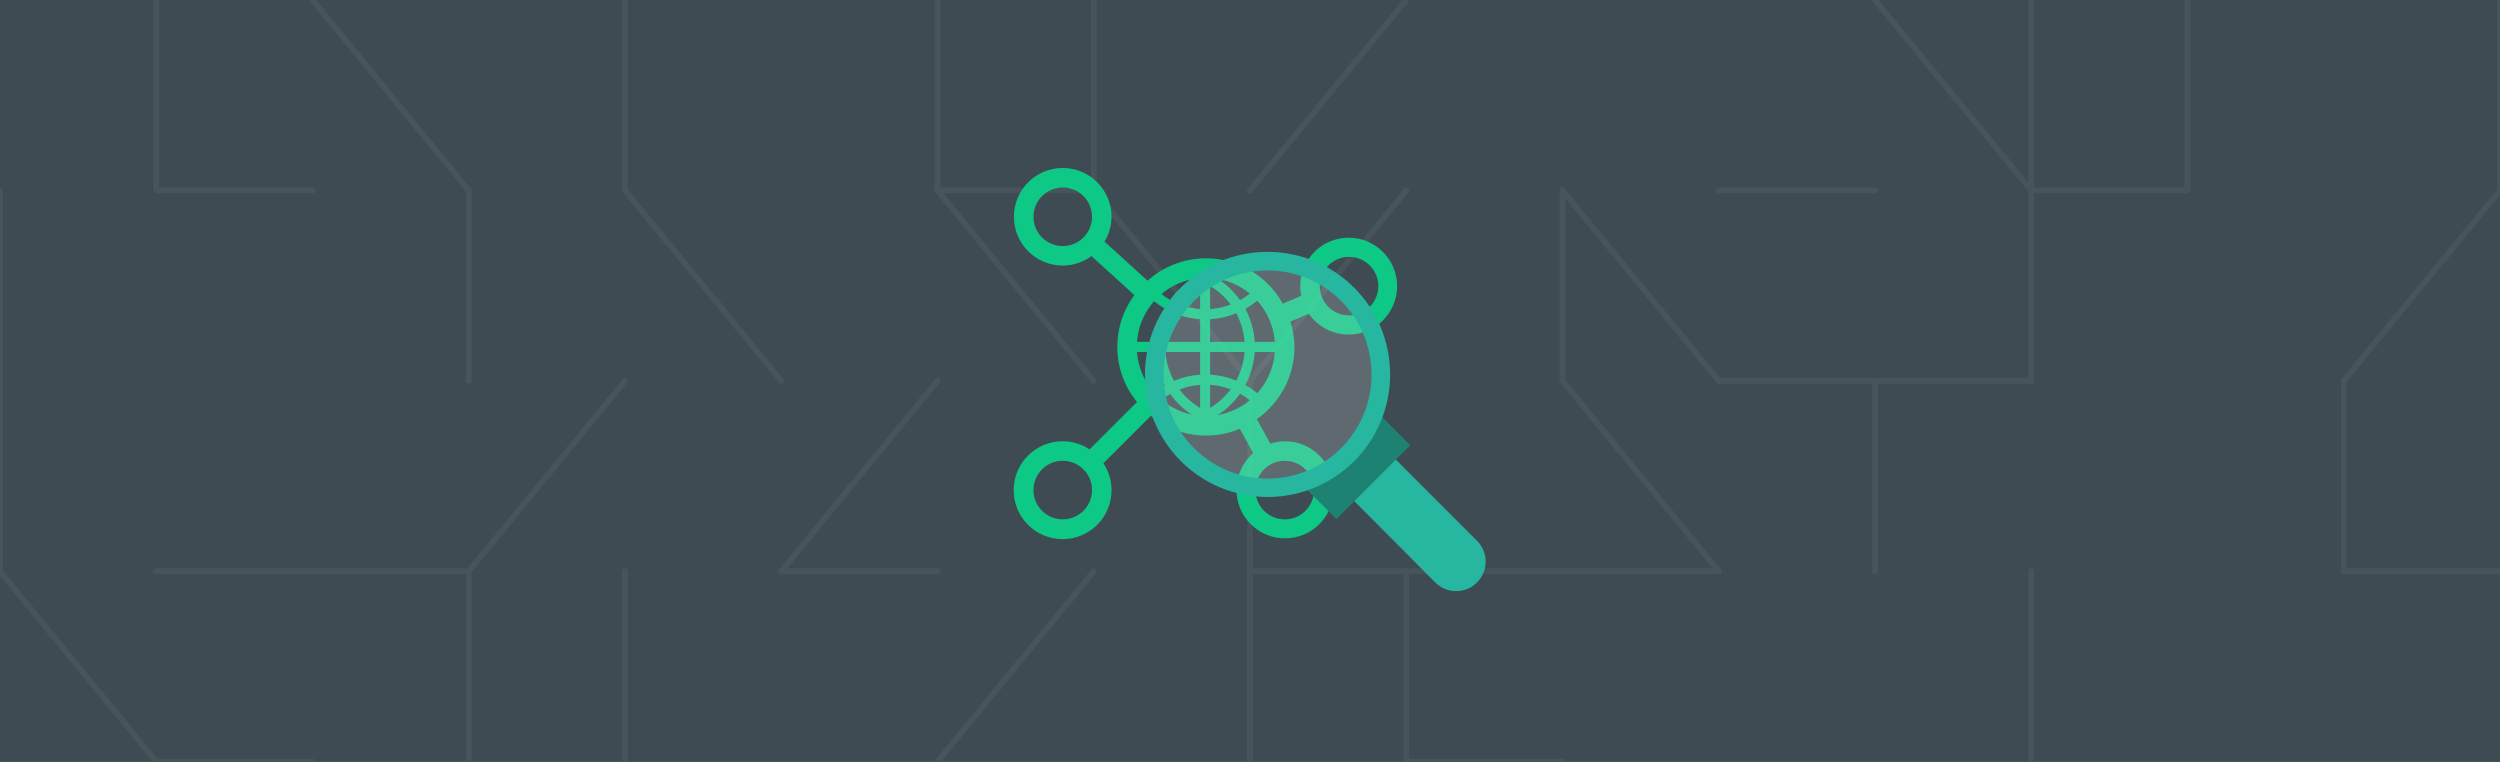 <svg width="1280" height="390" viewBox="0 0 1280 390" fill="none" xmlns="http://www.w3.org/2000/svg">
<rect x="0" y="0" width="1280" height="390" fill="#333333" stroke="none"/>
<g clip-path="url(#clip0_659_138)">
<rect width="1280" height="390" transform="matrix(-1 0 0 1 1280 0)" fill="white" fill-opacity="0.03"/>
<path d="M7.62939e-05 390L1280 390V2.32458e-05L7.62939e-05 2.32458e-05V390Z" fill="#3E4B52"/>
<path d="M80 97.5L80 0" stroke="#47545A" stroke-width="3" stroke-miterlimit="10" stroke-linecap="round"/>
<path d="M0 97.5L0 195" stroke="#47545A" stroke-width="3" stroke-miterlimit="10" stroke-linecap="round"/>
<path d="M0 292.5L0 195" stroke="#47545A" stroke-width="3" stroke-miterlimit="10" stroke-linecap="round"/>
<path d="M0 292.5L80 390" stroke="#47545A" stroke-width="3" stroke-miterlimit="10" stroke-linecap="round"/>
<path d="M160 97.5L80 97.5" stroke="#47545A" stroke-width="3" stroke-miterlimit="10" stroke-linecap="round"/>
<path d="M160 292.5H80" stroke="#47545A" stroke-width="3" stroke-miterlimit="10" stroke-linecap="round"/>
<path d="M80 390H160" stroke="#47545A" stroke-width="3" stroke-miterlimit="10" stroke-linecap="round"/>
<path d="M240 97.5L160 0" stroke="#47545A" stroke-width="3" stroke-miterlimit="10" stroke-linecap="round"/>
<path d="M240 195L240 97.5" stroke="#47545A" stroke-width="3" stroke-miterlimit="10" stroke-linecap="round"/>
<path d="M160 292.5H240" stroke="#47545A" stroke-width="3" stroke-miterlimit="10" stroke-linecap="round"/>
<path d="M320 195L240 292.5" stroke="#47545A" stroke-width="3" stroke-miterlimit="10" stroke-linecap="round"/>
<path d="M240 292.5L240 390" stroke="#47545A" stroke-width="3" stroke-miterlimit="10" stroke-linecap="round"/>
<path d="M320 97.5V0" stroke="#47545A" stroke-width="3" stroke-miterlimit="10" stroke-linecap="round"/>
<path d="M320 97.5L400 195" stroke="#47545A" stroke-width="3" stroke-miterlimit="10" stroke-linecap="round"/>
<path d="M320 292.5V390" stroke="#47545A" stroke-width="3" stroke-miterlimit="10" stroke-linecap="round"/>
<path d="M480 0V97.5" stroke="#47545A" stroke-width="3" stroke-miterlimit="10" stroke-linecap="round"/>
<path d="M480 195L400 292.5" stroke="#47545A" stroke-width="3" stroke-miterlimit="10" stroke-linecap="round"/>
<path d="M400 292.5H480" stroke="#47545A" stroke-width="3" stroke-miterlimit="10" stroke-linecap="round"/>
<path d="M480 97.5L560 97.5" stroke="#47545A" stroke-width="3" stroke-miterlimit="10" stroke-linecap="round"/>
<path d="M480 97.5L560 195" stroke="#47545A" stroke-width="3" stroke-miterlimit="10" stroke-linecap="round"/>
<path d="M560 292.5L480 390" stroke="#47545A" stroke-width="3" stroke-miterlimit="10" stroke-linecap="round"/>
<path d="M560 0V97.5" stroke="#47545A" stroke-width="3" stroke-miterlimit="10" stroke-linecap="round"/>
<path d="M560 97.5L640 195" stroke="#47545A" stroke-width="3" stroke-miterlimit="10" stroke-linecap="round"/>
<path d="M640 195V292.5" stroke="#47545A" stroke-width="3" stroke-miterlimit="10" stroke-linecap="round"/>
<path d="M640 390V292.5" stroke="#47545A" stroke-width="3" stroke-miterlimit="10" stroke-linecap="round"/>
<path d="M720 0L640 97.5" stroke="#47545A" stroke-width="3" stroke-miterlimit="10" stroke-linecap="round"/>
<path d="M720 97.5L640 195" stroke="#47545A" stroke-width="3" stroke-miterlimit="10" stroke-linecap="round"/>
<path d="M640 292.5H720" stroke="#47545A" stroke-width="3" stroke-miterlimit="10" stroke-linecap="round"/>
<path d="M720 390V292.5" stroke="#47545A" stroke-width="3" stroke-miterlimit="10" stroke-linecap="round"/>
<path d="M800 195V97.5" stroke="#47545A" stroke-width="3" stroke-miterlimit="10" stroke-linecap="round"/>
<path d="M720 292.5H800" stroke="#47545A" stroke-width="3" stroke-miterlimit="10" stroke-linecap="round"/>
<path d="M720 390H800" stroke="#47545A" stroke-width="3" stroke-miterlimit="10" stroke-linecap="round"/>
<path d="M800 97.5L880 195" stroke="#47545A" stroke-width="3" stroke-miterlimit="10" stroke-linecap="round"/>
<path d="M880 292.5L800 195" stroke="#47545A" stroke-width="3" stroke-miterlimit="10" stroke-linecap="round"/>
<path d="M880 292.5H800" stroke="#47545A" stroke-width="3" stroke-miterlimit="10" stroke-linecap="round"/>
<path d="M880 97.5L960 97.5" stroke="#47545A" stroke-width="3" stroke-miterlimit="10" stroke-linecap="round"/>
<path d="M880 195H960" stroke="#47545A" stroke-width="3" stroke-miterlimit="10" stroke-linecap="round"/>
<path d="M960 292.5V195" stroke="#47545A" stroke-width="3" stroke-miterlimit="10" stroke-linecap="round"/>
<path d="M1040 97.5L960 0" stroke="#47545A" stroke-width="3" stroke-miterlimit="10" stroke-linecap="round"/>
<path d="M1040 195V97.5" stroke="#47545A" stroke-width="3" stroke-miterlimit="10" stroke-linecap="round"/>
<path d="M1040 195H960" stroke="#47545A" stroke-width="3" stroke-miterlimit="10" stroke-linecap="round"/>
<path d="M1040 390V292.5" stroke="#47545A" stroke-width="3" stroke-miterlimit="10" stroke-linecap="round"/>
<path d="M1040 97.5V0" stroke="#47545A" stroke-width="3" stroke-miterlimit="10" stroke-linecap="round"/>
<path d="M1040 97.5L1120 97.5" stroke="#47545A" stroke-width="3" stroke-miterlimit="10" stroke-linecap="round"/>
<path d="M1120 0V97.5" stroke="#47545A" stroke-width="3" stroke-miterlimit="10" stroke-linecap="round"/>
<path d="M1200 292.5V195" stroke="#47545A" stroke-width="3" stroke-miterlimit="10" stroke-linecap="round"/>
<path d="M1280 0V97.5" stroke="#47545A" stroke-width="3" stroke-miterlimit="10" stroke-linecap="round"/>
<path d="M1200 195L1280 97.5" stroke="#47545A" stroke-width="3" stroke-miterlimit="10" stroke-linecap="round"/>
<path d="M1280 292.5H1200" stroke="#47545A" stroke-width="3" stroke-miterlimit="10" stroke-linecap="round"/>
<g opacity="0.86">
<path d="M544.127 135.975C549.665 135.962 554.775 134.13 558.887 131.051L558.82 131.098L580.803 151.075C575.339 158.384 572.054 167.593 572.054 177.575C572.054 188.33 575.865 198.191 582.215 205.888L582.155 205.814L557.874 230.089C553.983 227.484 549.198 225.931 544.054 225.931C530.214 225.931 519 237.145 519 250.985C519 264.825 530.214 276.04 544.054 276.04C557.894 276.04 569.108 264.825 569.108 250.985C569.108 245.834 567.556 241.05 564.89 237.072L564.95 237.165L589.225 212.891C596.855 219.181 606.73 222.999 617.504 222.999C623.748 222.999 629.685 221.72 635.082 219.401L634.789 219.514L641.666 232.001C636.395 236.586 633.083 243.296 633.083 250.785C633.083 264.512 644.211 275.633 657.931 275.633C671.651 275.633 682.779 264.505 682.779 250.785C682.779 237.059 671.651 225.938 657.931 225.938C657.884 225.938 657.831 225.938 657.785 225.938C655.133 225.978 652.607 226.424 650.242 227.23L650.415 227.177L643.505 214.63C655.212 206.347 662.762 192.874 662.789 177.628V177.622C662.722 172.977 661.956 168.533 660.59 164.361L660.676 164.675L670.158 160.657C674.696 167.127 682.119 171.298 690.522 171.298C704.222 171.298 715.323 160.197 715.323 146.497C715.323 132.797 704.222 121.696 690.522 121.696C676.822 121.696 665.721 132.797 665.721 146.497C665.721 148.256 665.901 149.969 666.247 151.621L666.22 151.461L656.765 155.473C648.989 141.526 634.329 132.251 617.504 132.251C605.977 132.251 595.462 136.609 587.519 143.765L587.559 143.732L565.51 123.695C567.742 120.07 569.075 115.692 569.102 110.995C569.102 97.195 557.914 86 544.114 86C530.314 86 519.126 97.188 519.126 110.988C519.126 124.788 530.314 135.975 544.114 135.975H544.127ZM672.797 250.919C672.797 259.201 666.087 265.911 657.805 265.911C649.522 265.911 642.812 259.201 642.812 250.919C642.812 242.636 649.522 235.926 657.805 235.926C666.08 235.939 672.784 242.643 672.797 250.919ZM690.722 131.511C698.997 131.518 705.701 138.221 705.701 146.497C705.701 154.773 698.991 161.483 690.715 161.483C682.439 161.483 675.736 154.78 675.729 146.504C675.742 138.228 682.446 131.524 690.722 131.511ZM544.127 265.911C535.845 265.911 529.135 259.201 529.135 250.919C529.135 242.636 535.845 235.926 544.127 235.926C552.41 235.926 559.12 242.636 559.12 250.919C559.107 259.195 552.403 265.898 544.127 265.911ZM652.807 177.622C652.807 177.622 652.807 177.622 652.807 177.628C652.807 197.165 636.968 213.004 617.431 213.004C597.894 213.004 582.055 197.165 582.055 177.628C582.055 158.091 597.894 142.252 617.431 142.252C636.962 142.272 652.78 158.098 652.807 177.622ZM544.127 95.995C552.41 95.995 559.12 102.705 559.12 110.988C559.12 119.27 552.41 125.98 544.127 125.98C535.845 125.98 529.135 119.27 529.135 110.988C529.148 102.712 535.852 96.009 544.127 95.995Z" fill="#06DC8E"/>
<path d="M630.119 155.939C627.262 152.1 623.678 148.859 619.572 146.401V158.248C623.183 158.01 626.739 157.232 630.119 155.939ZM634.903 153.695C636.879 152.586 638.747 151.294 640.483 149.837H640.601C635.193 145.26 628.56 142.371 621.525 141.528C626.819 144.558 631.386 148.711 634.903 153.695ZM637.194 175.028C636.826 169.763 635.331 164.807 632.956 160.403C628.696 162.158 624.172 163.19 619.572 163.453V175.028H637.2H637.194ZM642.4 175.028H653.428C652.864 167.009 649.649 159.406 644.287 153.416C642.228 155.197 639.996 156.776 637.628 158.123C640.412 163.351 642.04 169.116 642.4 175.028ZM601.053 160.302C598.643 164.735 597.136 169.721 596.756 175.022L614.473 175.022V163.441C609.737 163.145 605.22 162.053 601.053 160.296V160.302ZM596.394 157.987C594.127 156.681 591.984 155.161 590.001 153.452C584.661 159.435 581.459 167.022 580.896 175.022H591.551C591.914 169.06 593.567 163.248 596.394 157.987ZM614.473 146.353C610.364 148.797 606.775 152.024 603.908 155.85C607.29 157.171 610.852 157.976 614.473 158.236V146.347V146.353ZM612.331 141.587C605.465 142.5 599.005 145.363 593.717 149.837H593.764C595.439 151.242 597.237 152.494 599.136 153.577C602.62 148.677 607.121 144.587 612.331 141.587ZM632.95 194.858C635.39 190.336 636.836 185.346 637.194 180.221H619.572V191.813C624.17 192.074 628.691 193.101 632.95 194.852V194.858ZM637.622 197.137C639.989 198.479 642.22 200.049 644.281 201.826C649.641 195.839 652.857 188.238 653.422 180.221H642.4C642.039 186.137 640.41 191.907 637.622 197.137ZM619.578 208.842C623.674 206.387 627.249 203.152 630.101 199.321C626.726 198.034 623.177 197.26 619.572 197.024V208.842H619.578ZM621.525 213.715C628.543 212.877 635.162 210.003 640.566 205.447H640.518C638.767 203.975 636.886 202.675 634.897 201.559C631.381 206.539 626.816 210.688 621.525 213.715ZM603.926 199.428C606.79 203.242 610.373 206.458 614.473 208.895V197.042C610.858 197.304 607.302 198.109 603.926 199.428ZM599.16 201.708C597.263 202.791 595.467 204.042 593.794 205.447H593.759C599.038 209.896 605.48 212.742 612.325 213.65C607.13 210.658 602.64 206.583 599.16 201.702V201.708ZM596.756 180.221C597.118 185.394 598.59 190.429 601.071 194.983C605.331 193.192 609.861 192.129 614.473 191.837V180.221L596.756 180.221ZM591.551 180.221H580.896C581.461 188.238 584.677 195.839 590.037 201.826C592.015 200.118 594.149 198.6 596.412 197.292C593.646 192.151 591.93 186.37 591.551 180.215V180.221ZM617.162 136.073C628.181 136.073 638.749 140.45 646.541 148.242C654.333 156.034 658.71 166.602 658.71 177.621C658.71 188.641 654.333 199.209 646.541 207C638.749 214.792 628.181 219.17 617.162 219.17C606.143 219.17 595.575 214.792 587.783 207C579.991 199.209 575.614 188.641 575.614 177.621C575.614 166.602 579.991 156.034 587.783 148.242C595.575 140.45 606.143 136.073 617.162 136.073Z" fill="#06DC8E"/>
<path opacity="0.2" fill-rule="evenodd" clip-rule="evenodd" d="M648.983 135.719C679.919 135.719 704.962 160.762 704.962 191.698C704.962 222.634 679.919 247.678 648.983 247.678C618.047 247.678 593.003 222.634 593.003 191.698C593.003 160.762 618.047 135.719 648.983 135.719Z" fill="white"/>
<path fill-rule="evenodd" clip-rule="evenodd" d="M693.02 256.203L714.293 234.93L756.231 276.868C762.135 282.772 762.135 292.324 756.231 298.228C750.327 304.132 740.775 304.132 734.871 298.228L693.02 256.203Z" fill="#23C7AC"/>
<path fill-rule="evenodd" clip-rule="evenodd" d="M668.821 250.338L706.631 212.528L722.05 227.946L684.24 265.757L668.821 250.338Z" fill="#188B78"/>
<path fill-rule="evenodd" clip-rule="evenodd" d="M648.979 128.948C614.311 128.948 586.223 157.036 586.223 191.704C586.223 226.371 614.311 254.459 648.979 254.459C683.647 254.459 711.735 226.371 711.735 191.704C711.735 157.036 683.647 128.948 648.979 128.948ZM648.979 245.031C619.516 245.031 595.749 221.166 595.749 191.802C595.749 162.339 619.614 138.474 648.979 138.474C678.442 138.474 702.208 162.339 702.208 191.704C702.307 221.166 678.442 245.031 648.979 245.031Z" fill="#23C7AC"/>
</g>
</g>
<defs>
<clipPath id="clip0_659_138">
<rect width="1280" height="390" fill="white" transform="matrix(-1 0 0 1 1280 0)"/>
</clipPath>
</defs>
</svg>
